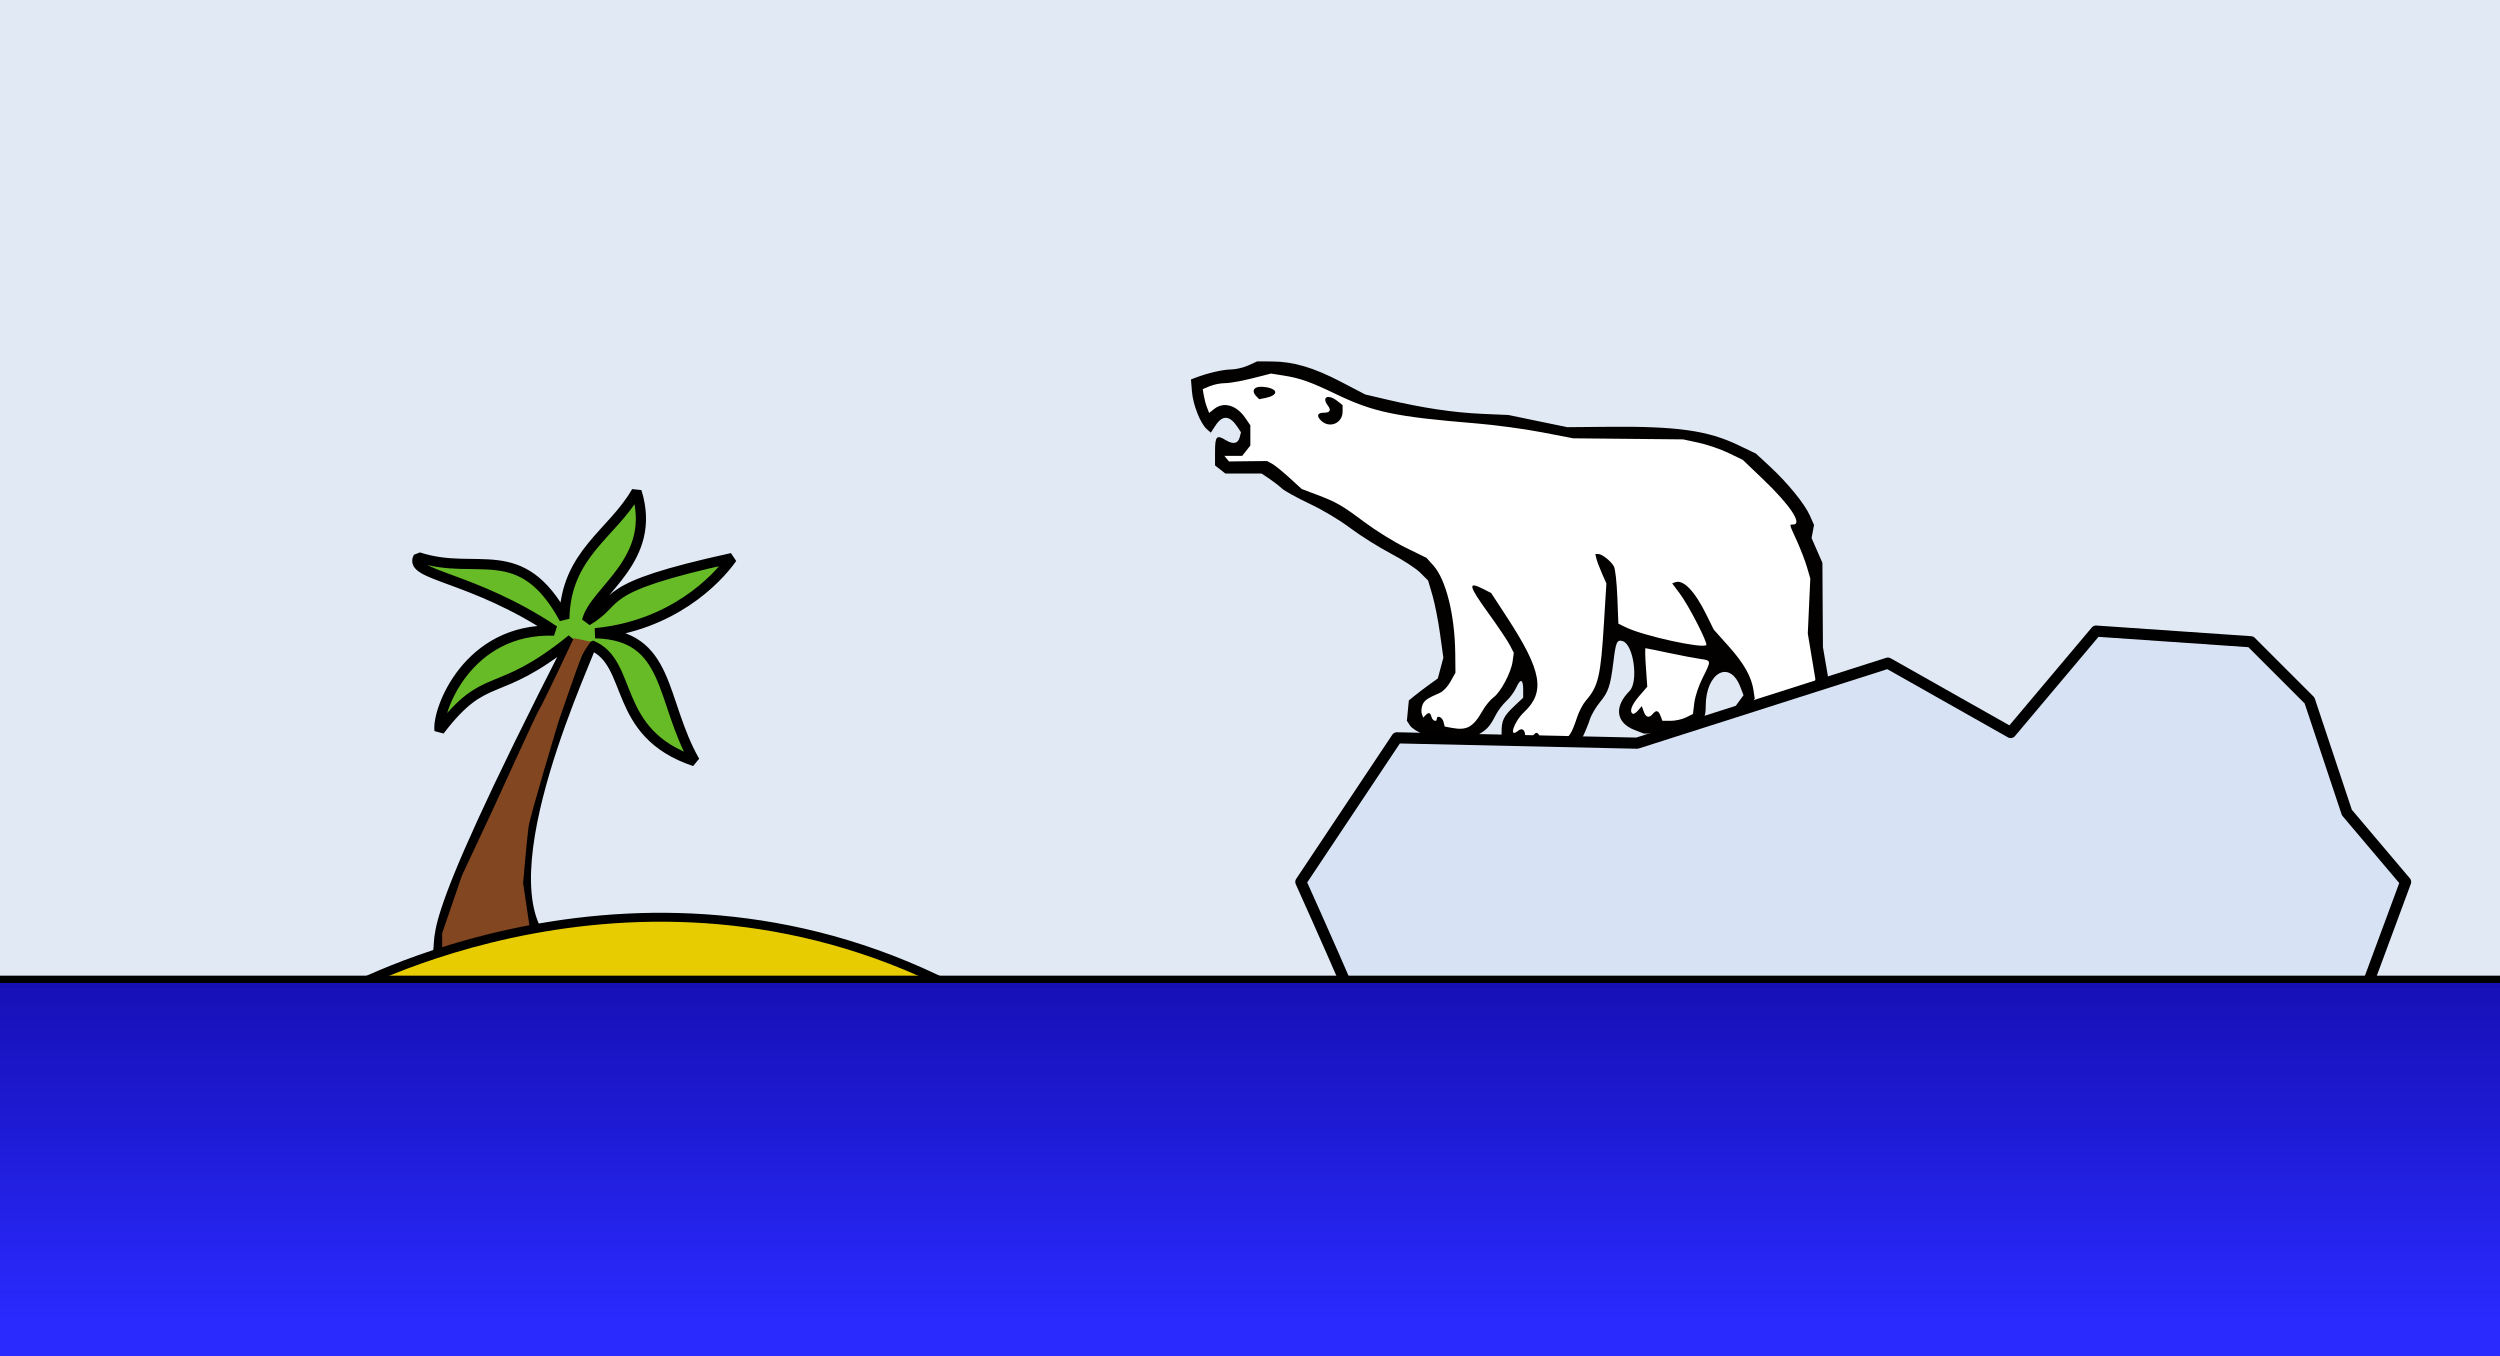 <?xml version="1.0" encoding="UTF-8" standalone="no"?>
<!-- Created with Inkscape (http://www.inkscape.org/) -->
<svg xmlns:inkscape="http://www.inkscape.org/namespaces/inkscape" xmlns:rdf="http://www.w3.org/1999/02/22-rdf-syntax-ns#" xmlns="http://www.w3.org/2000/svg" xmlns:sodipodi="http://sodipodi.sourceforge.net/DTD/sodipodi-0.dtd" xmlns:ns1="http://sozi.baierouge.fr" xmlns:cc="http://creativecommons.org/ns#" xmlns:xlink="http://www.w3.org/1999/xlink" xmlns:dc="http://purl.org/dc/elements/1.1/" id="svg8173" sodipodi:docname="climatechange.svg" viewBox="0 0 7941.6 4308.4" sodipodi:version="0.32" version="1.0" inkscape:output_extension="org.inkscape.output.svg.inkscape" inkscape:version="0.46" xmlns:svg="http://www.w3.org/2000/svg">
  <defs id="defs8175">
    <linearGradient id="linearGradient8714" y2="4219.4" gradientUnits="userSpaceOnUse" x2="3882" gradientTransform="matrix(1 0 0 1.02 -3775.4 -2479.3)" y1="3160.4" x1="3882" inkscape:collect="always">
      <stop id="stop8710" style="stop-color:#1610b6" offset="0"/>
      <stop id="stop8712" style="stop-color:#1610b6;stop-opacity:0" offset="1"/>
    </linearGradient>
  </defs>
  <sodipodi:namedview id="base" bordercolor="#666666" inkscape:pageshadow="2" guidetolerance="10" pagecolor="#ffffff" gridtolerance="10000" inkscape:window-height="1006" inkscape:zoom="1.4576119" objecttolerance="10" showgrid="false" borderopacity="1.0" inkscape:current-layer="layer1" inkscape:cx="1681.974" inkscape:cy="1450.9911" inkscape:window-y="0" inkscape:window-x="4" inkscape:window-width="1676" inkscape:pageopacity="0.0" inkscape:document-units="px"/>
  <g id="layer1" inkscape:label="Layer 1" inkscape:groupmode="layer" transform="translate(3795.4 2377.3)">
    <rect id="rect8171" style="fill-rule:evenodd;fill:#e1e9f5" height="4308.4" width="7941.6" y="-2377.3" x="-3795.4"/>
    <path id="path3708" sodipodi:nodetypes="ccccccccccccccc" style="stroke:#000000;stroke-width:32.328;stroke-miterlimit:0;fill:#67bb27" stroke-miterlimit="0" d="m-2385.9 698.2l375.6-40.94c-288.6-138.61 54.4-879.71 93.1-984.63 136.9 55.35 61.9 279.19 328.7 368.22-110.2-193.28-76-400.99-316.2-406.58 242.8-23.48 384.5-167.24 434.7-238.8-442.2 96.83-345.5 131.14-460.5 199.15 23.6-96.69 225.1-193.33 157.2-410.29-76.5 134.57-225.2 196.94-229.4 403.69-138.5-254.35-277.1-133.36-463.7-195.2-32.6 58.47 170.6 59.15 431.5 233.13-275.4-9.82-372.7 254.69-364.2 317.06 149.7-195.93 179.1-93.46 420.3-289.34-528.8 1035-390.4 912.4-434 1025.3l26.9 19.23z"/>
    <path id="path8720" sodipodi:nodetypes="cscccccccscscc" style="fill-rule:evenodd;fill:#824620" d="m-1972.8-350.2s-97.8 209.36-110.3 227.7c-7.7 11.35-147.2 317.9-147.2 317.9l-97.6 208.41-63 183.46 0.1 45.47 133.6-24.39 144.5-39.37-21-140.9s12.9-147.63 17.1-177.77c5.2-36.95 95.8-336.59 95.8-336.59 0 0.002 65.9-191.33 73.6-207.97 7.8-16.64 28.3-44.67 28.3-44.67l-53.9-11.28z"/>
    <path id="path6292" style="fill-rule:evenodd;stroke:#000000;stroke-width:28.347;fill:#e6cc00" d="m-1646.7 792.7c-575.1 7.41-1066.6-16.75-1066.6-16.75l-4.2 4.67s970-549.33 1990.4 0l9.38 2.21c-310.38 30.71-627.78 5.97-928.98 9.87z"/>
    <g id="g8702" transform="translate(-6.399 2505.6)">
      <path id="path8191" d="m3808.3-1375.5l177.1-39.6 75-22.9 191.7 62.5 162.5 70.8 402.1 43.8 204.1 41.6 281.3-10.4 220.8 56.3 150 125 70.9 104.12-6.3 58.33 41.7 102.09-12.5 208.33 33.3 164.58-33.3 108.34-102.1 54.16-97.9-6.25-60.5-31.25 25-50 31.3-58.33s-41.7-104.17-52.1-110.42-54.2-2.08-54.2-2.08l-33.3 75-16.7 87.5s-2 43.75-16.6 43.75-79.2 20.83-87.5 18.75-81.3-16.67-89.6-18.75-37.5-16.67-37.5-16.67l-6.2-37.5s43.7-43.75 43.7-56.25 4.2-125-2.1-135.41c-6.2-10.42-45.8-45.84-45.8-45.84l-41.7 10.42-14.6 129.17-77.1 129.16-27 77.09-81.3 39.58s-102.1-10.42-104.1-20.83c-2.1-10.42-25-41.67-25-41.67s-12.6-31.25 4.1-41.67c16.7-10.41 66.7-52.08 66.7-68.75 0-16.66-18.8-114.58-18.8-114.58l-37.5 66.67-68.7 97.91-70.8 64.59-125-8.34-45.9-54.16 10.4-52.09s81.3-43.75 87.5-66.66c6.3-22.92 18.8-143.75 14.6-179.17s-45.8-152.08-45.8-152.08l-133.4-81.25-231.2-143.74-156.2-85.4-14.6-29.2-98 6.3-54.1-20.9 6.2-39.6s31.3 8.4 41.7 4.2 39.6-31.2 39.6-31.2l-4.2-54.2-41.6-37.5-58.4 8.3-12.5 25-22.9-56.2-16.7-62.5z" style="fill-rule:evenodd;fill:#ffffff" transform="translate(-3795.4 -2283)"/>
      <path id="path4529" style="fill:#030100" d="m1034.9-2493.2c-16.7-6.6-35.66-16.7-42.13-22.5l-11.78-10.7v-30.6c0-37.9 6.42-51 41.21-83.7l27.4-25.8v-25.3c0-34.1-8.5-37-21.8-7.3-6.1 13.5-20.5 33.1-31.97 43.5-11.49 10.5-26.87 30.9-34.18 45.5-17.63 35-28.79 47-58.6 62.7l-24.94 13.1-53-0.4-53-0.4-36.05-13.9c-20.53-7.9-40.32-20.5-45.98-29.1l-9.94-15.2 3.1-32.2 3.1-32.3 17.95-14.7c9.87-8.1 30.57-23.8 46-35l28.06-20.2 8.81-32.9 8.82-32.9-10.5-75.9c-5.78-41.8-16.67-97-24.21-122.7l-13.7-46.7-25.14-25c-13.82-13.8-56-41.2-93.72-60.9-37.73-19.8-95.25-55.9-127.82-80.3-35.52-26.7-87.94-58-130.94-78.2-39.44-18.6-78.72-40.4-87.29-48.4-8.57-8.1-26.5-21.9-39.84-30.9l-24.25-16.2h-115.04l-16.434-12.9-16.429-12.9v-42.8c0-49.8 5.04-55.5 33.703-37.7 24.21 14.9 39.62 11.6 44.98-9.8l3.75-14.9-10.13-15.5c-25.47-38.8-48.375-40.6-71.178-5.5l-14.463 22.2-12.936-11.4c-20.405-18.2-43.485-76.5-47-118.8l-3.215-38.8 14.862-5.7c36.844-14.3 86.842-25.9 112.06-26.1 15.13 0 40.13-5.9 55.57-12.9l28.05-12.8 46.77 0.3c68.5 0.4 132.41 19.3 219.91 65l76.49 39.9 68.48 16.1c114.13 26.7 210.24 41.2 300.56 45.3l85.87 3.8 93.5 19.4 93.6 19.3 134-1.2c215.2-1.9 312.6 12 408.7 58.1l56.4 27 44 40.7c56.8 52.7 110.8 118.9 127.4 156.4l13.1 29.6-3.9 20.9-3.9 20.8 17.2 39.3 17.2 39.3 0.8 134.1 0.9 134 10 58.3 10 58.2-9 38.4c-5 21.1-9.1 48.7-9.2 61.3l-0.1 22.9-15.2 18.1c-8.4 10-35.7 27.6-60.8 39.1l-45.6 21.1-53.4 2.6-53.4 2.5-25.8-13.1c-14.2-7.3-31.6-19.4-38.6-26.9l-12.7-13.6v-45.7l15.4-21.2c8.5-11.6 20-27.5 25.7-35.3l10.4-14.2-10.1-26.3c-33.7-88.3-110-45.9-110 61.1 0 38.7-7.3 49.9-45.4 69.6l-32.5 16.7-59.2 0.4-59.3 0.4-29.6-11.5c-59.3-22.8-65.9-73.8-16.1-123.6 29.1-29.1 13.2-147.5-21.3-158.5-18.4-5.8-22.1 1.9-29.5 62.9-9.8 79.4-15.8 97.9-43 130.7-13.2 16-27.7 40.8-32.2 55.2-4.5 14.3-14.9 39.6-23 56.1l-14.8 30.1-32.4 15.1-32.4 15.1-46.8-0.3-46.7-0.2-30.4-11.8h0.1zm137.1-35.2c23.3-11.1 32.1-24.8 48.9-76.1 6-18.3 18.6-42.2 28-53 39.5-45.4 47-77.5 57.3-246.6l7.7-125.4-14.4-32.7c-7.9-18-15.8-39.1-17.5-46.8l-3.2-14h9.3c12 0 40.1 22.2 49.7 39.4 4.3 7.8 9 49.7 10.9 97.7l3.3 84.2 24.2 11.8c54.8 26.8 242.9 68.1 255 56.1 5.8-5.8-55.7-125.6-83.8-163.1l-24.5-32.8 9.1-3.5c26.2-10 62.6 27.7 99.8 103.5l23 46.7 47.4 53c49.2 55 72.8 97 79.2 141l3.8 25.7-15.4 21.1c-8.5 11.6-20.1 30.1-25.9 41.1l-10.5 19.9 8.5 10.3 8.6 10.3 10.6-13.1c14.5-17.9 21.8-16.5 29.5 5.6 3.6 10.3 9.2 18.7 12.5 18.7s8.9-8.4 12.4-18.7c8-22.8 18-24 25.9-3.1 9.1 23.8 71.1 12.3 101-18.8l14-14.5 10.7-60.5 10.7-60.5-12-72.4-12.1-72.5 4-87.3 4-87.4-10.5-35.9c-5.7-19.8-20.2-57.3-32-83.4-25.1-54.9-24.4-52.2-12.3-52.2 31.6 0-9-61.5-94.3-142.9l-65.4-62.5-44.9-21.7c-24.6-12-67.3-26.6-94.7-32.6l-49.9-10.8-174.6-1.7-174.5-1.7-99.8-19.2c-54.9-10.6-148.86-23.3-208.88-28.2-256.05-21-326.03-35.7-445.8-93.4-80.77-38.8-113.44-50.4-166.54-58.7l-39.22-6.2-24.94 6.5c-60.98 16.1-101.48 24-123.34 24.1-12.973 0.1-33.68 4.3-46.019 9.5l-22.435 9.4 3.382 20.2c1.861 11.1 6.441 28.2 10.179 37.8l6.796 17.6 16.415-12.9c30.226-23.8 70.942-11.7 98.722 29.1l15.77 23.2v64.1l-12.92 16.4-12.92 16.4h-56.74l7.36 8.9 7.36 8.9 60.43-0.7 60.43-0.6 15.59 8.3c8.57 4.6 33.36 24.6 55.08 44.4l39.5 36.1 44.67 16.9c66.27 25 82.03 34 154.28 88.1 36.28 27.1 95.53 63.9 131.68 81.5l65.71 32.2 21.89 24.3c39.96 44.2 68.16 157.2 69.48 278.3l0.69 62.4-15.69 28c-9.31 16.6-23.26 31.3-34.3 36.1-40.54 17.5-49.83 24.2-55.32 39.8-3.13 8.9-3.78 21.2-1.43 27.3l4.27 11.2 7.27-7.3c10.4-10.4 15.34-9.1 19.06 5.2 3.31 12.6 16.9 17.6 16.9 6.2 0-13 17.53-5.5 21.2 9.1l3.84 15.3 21.78 4.1c48.86 9.2 68.51-1.7 98.68-54.6 9.16-16 24.6-34.8 34.31-41.8 22.68-16.1 56.07-78.8 60.97-114.3l3.8-27.6-12.6-24.4c-6.9-13.5-36.68-58-66.15-98.8-66.09-91.7-69.04-105.5-16.87-78.9l23.75 12.2 50.07 76.7c110.9 170 123 237.1 54.4 301.7-32.8 31-50.1 85-18.8 59.1 12.2-10.2 22.2-3.2 22.2 15.6 0 18.4 12.8 19.9 23.5 2.7 10.8-17.3 17.8-15.6 25.5 6.3l6.5 18.7h19.6c10.8 0 29.3-4.6 41.1-10.2zm-764.87-1018.8c-14.95-15-11.17-24.7 9.58-24.7 19.31 0 23.61-7.8 12.47-22.5-20.92-27.6 0.58-37.9 30.34-14.5l16.43 12.9v20.4c0 37.7-42.16 55-68.82 28.4zm-203.97-75.5c-21.49-21.7-5.83-36.8 31.26-30 38.89 7.1 36.19 26.2-4.85 34.3l-18.62 3.6-7.79-7.9zm1363.9 1018.7l21.8-10.9 4.4-35.4c2.6-20.9 13.5-53.6 26.5-79.4 27.9-55.4 27.9-55.1-7.5-60-16.3-2.3-61.4-10.9-100.3-19.1-38.8-8.2-72-15-73.7-15-1.8 0-1.2 27.6 1.2 61.2l4.3 61.1-25.6 29.7c-24.3 28-32 49.2-20.6 56.2 2.8 1.8 10.5-3 17-10.5l11.8-13.7 6.1 17.1c6.7 19.1 16.9 21.9 28.6 7.8 11.1-13.3 18.1-11.6 24.9 6.3l5.9 15.5h26.7c14.7 0 36.5-4.9 48.5-10.9z"/>
    </g>
    <path id="path8169" sodipodi:nodetypes="ccccccccccccccc" style="stroke-linejoin:round;fill-rule:evenodd;stroke:#000000;stroke-linecap:round;stroke-width:35.432;fill:#d7e3f5" d="m659.05 1204.1c0-67.8-322.12-779.83-322.12-779.83l305.17-457.75 762.9 16.955 796.8-254.3 390 220.39 271.2-322.12 491.7 33.91 186.5 186.49 118.6 356.02 186.5 220.4-169.5 457.75-513.8 812.98-1069.4 95.6-1434.6-586.5z"/>
    <rect id="rect8718" style="stroke-linejoin:round;fill-rule:evenodd;stroke:#000000;stroke-linecap:round;stroke-width:39.424;fill:#2a2aff" height="1614.9" width="8302.1" y="741.68" x="-4051"/>
    <rect id="rect8706" style="fill-rule:evenodd;fill:url(#linearGradient8714)" ry="0" height="1583.7" width="8322.9" y="745.43" x="-4054.8"/>
  </g>
</svg>
